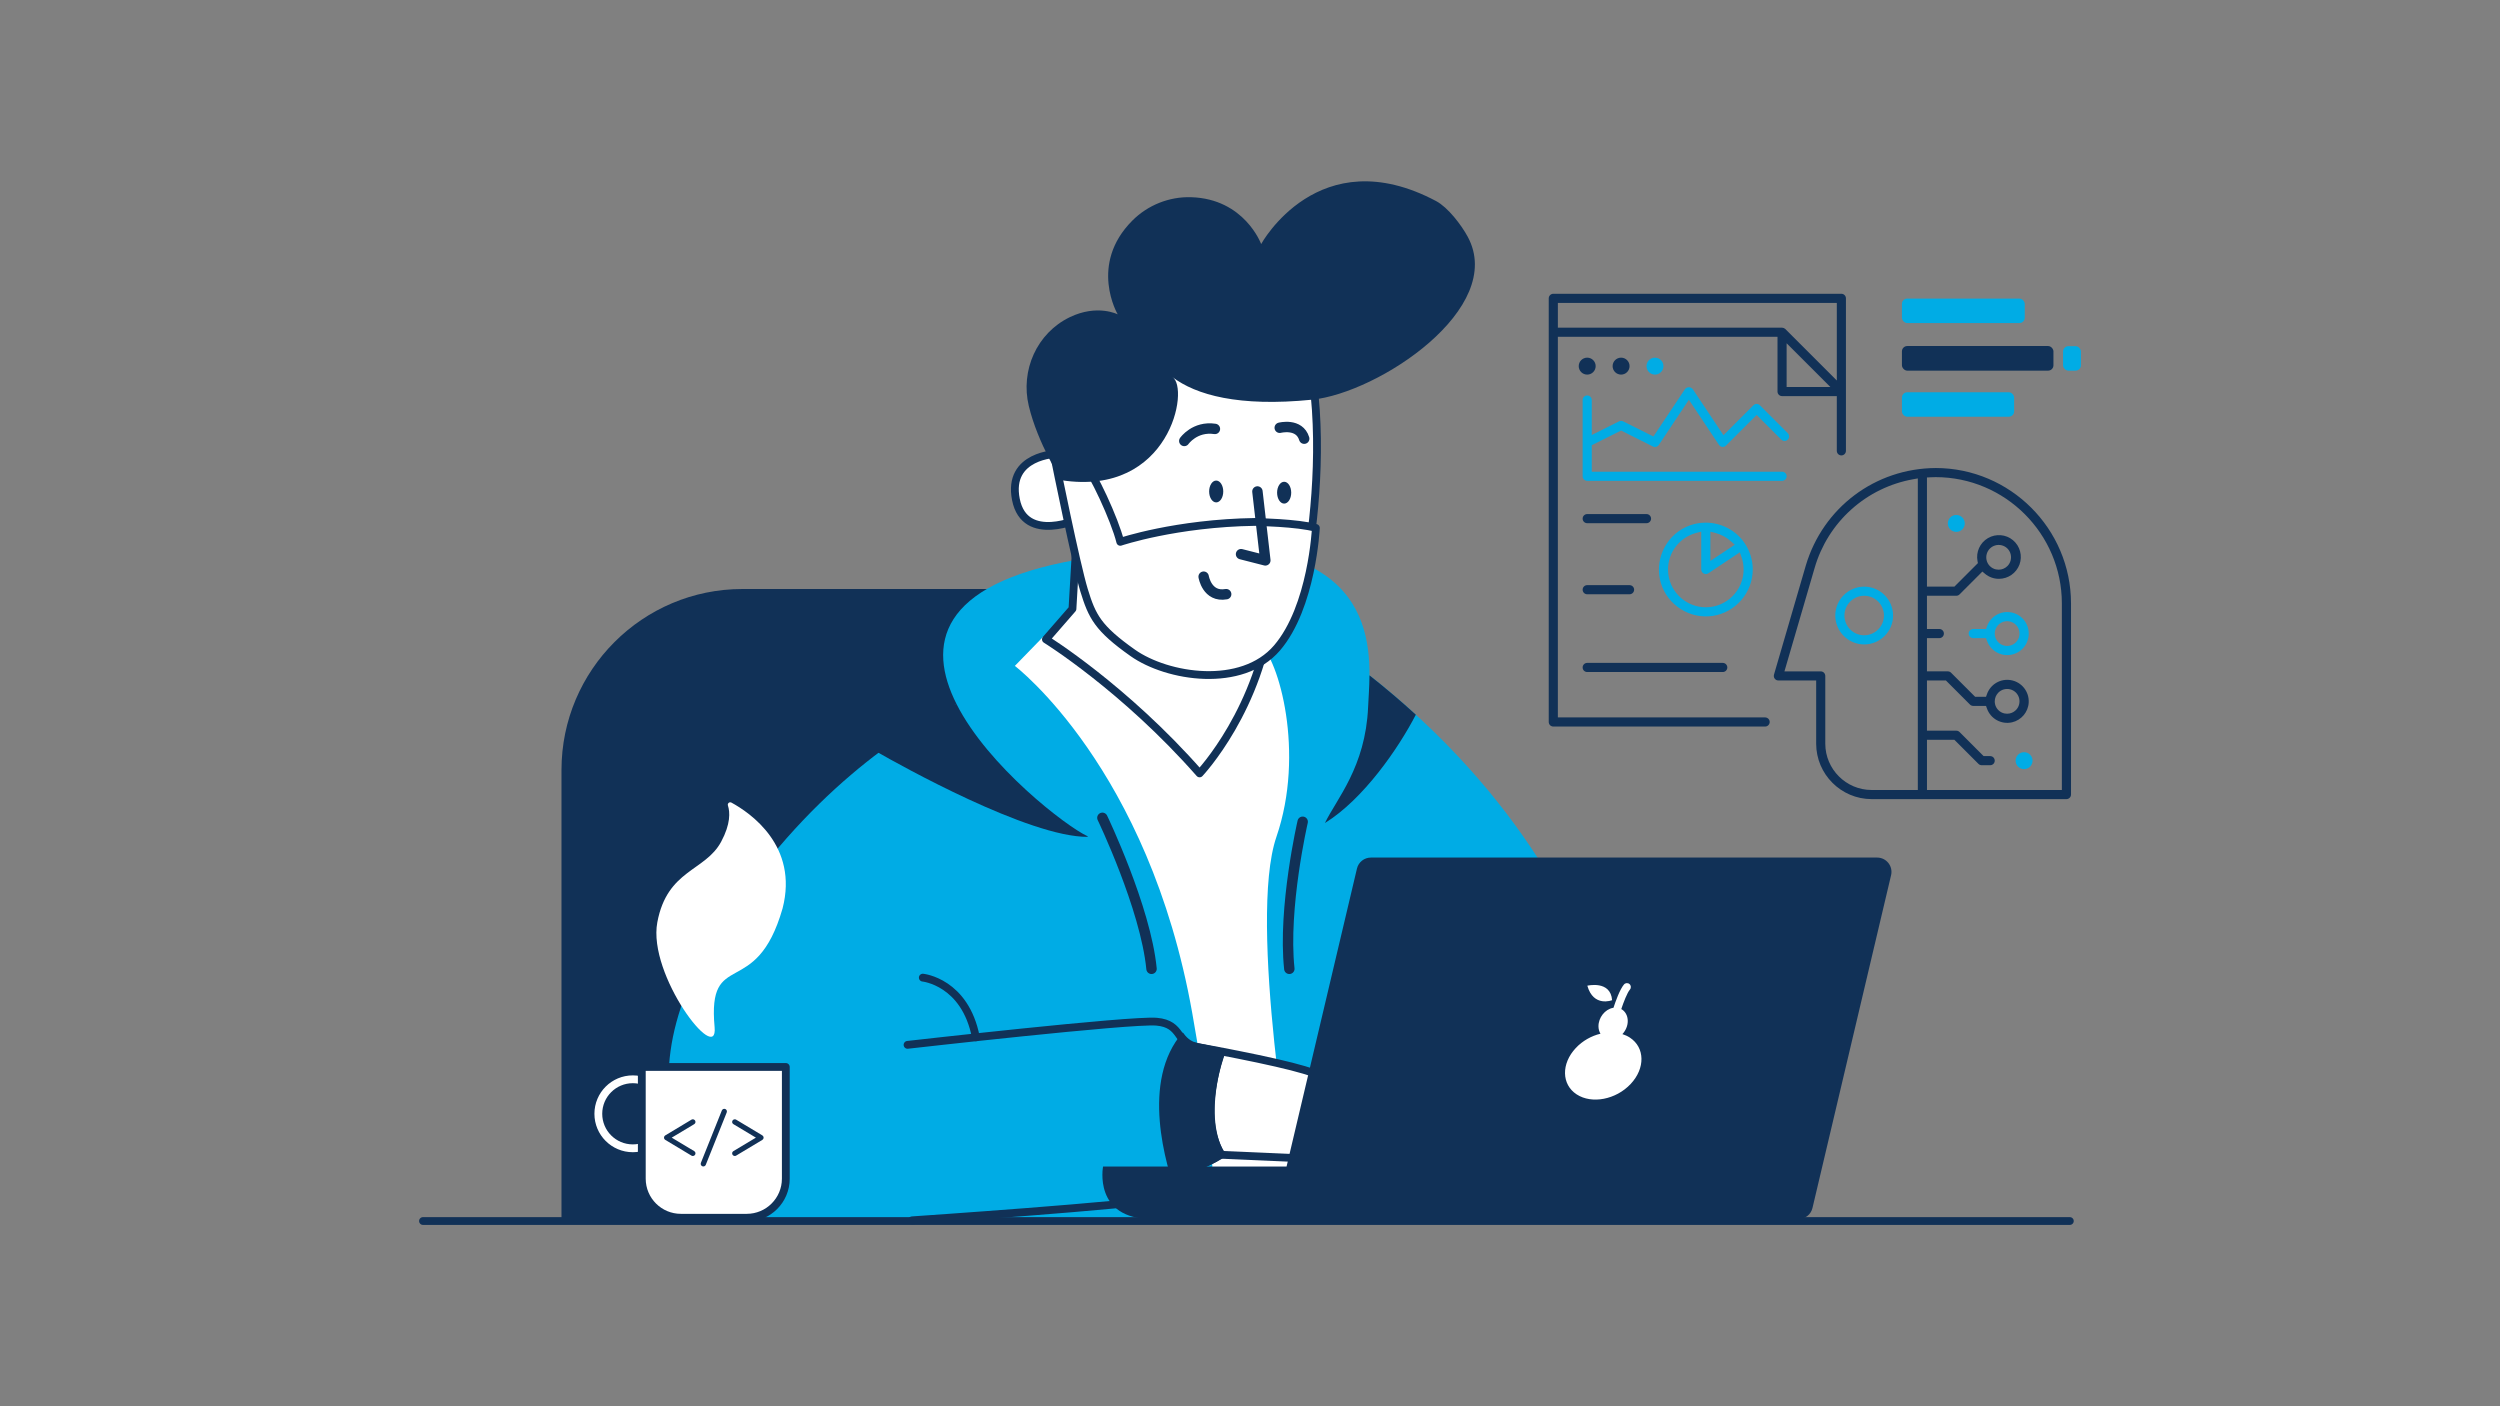 <?xml version="1.0" encoding="UTF-8"?>
<svg xmlns="http://www.w3.org/2000/svg" version="1.1" viewBox="0 0 1920 1080">
  <rect x="0" y="0" width="1920" height="1080" fill="#808080" stroke="none"/>
  <defs>
    <style>
      .cls-1, .cls-2 {
        fill: #fff;
      }

      .cls-1, .cls-3, .cls-4, .cls-5 {
        stroke-width: 6px;
      }

      .cls-1, .cls-3, .cls-4, .cls-5, .cls-6 {
        stroke-linecap: round;
        stroke-linejoin: round;
      }

      .cls-1, .cls-3, .cls-4, .cls-6 {
        stroke: #113157;
      }

      .cls-3, .cls-7 {
        fill: #00ace5;
      }

      .cls-4, .cls-5, .cls-6 {
        fill: none;
      }

      .cls-5 {
        stroke: #fff;
      }

      .cls-8 {
        fill: #113157;
      }

      .cls-6 {
        stroke-width: 8px;
      }
    </style>
  </defs>
  <!-- Generator: Adobe Illustrator 28.6.0, SVG Export Plug-In . SVG Version: 1.2.0 Build 709)  -->
  <g>
    <g id="Layer_1">
      <g>
        <path id="chair" class="cls-8" d="M570.221,452.352h223.831c76.716,0,139,62.284,139,139v345.857h-501.831v-345.857c0-76.716,62.284-139,139-139Z"/>
        <g id="body">
          <path id="hoodie" class="cls-7" d="M1051.755,518.657h-.003c.28-50.198-18.512-126.916-225.248-88.657-105.906,18.789-114.644,65.632-91.919,110.637-41.146,20.626-115.428,68.727-179.848,168.566-94.988,147.215-3.253,228.54,50.747,228.54s654.506-4.743,654.506-4.743c0,0,23.38-231.644-208.234-414.343Z"/>
          <path id="t-shirt" class="cls-2" d="M800.999,489.205l-21.588,22.205s102.777,78.17,136.219,266.53c21.728,122.384,14.311,136.129,14.311,136.129l63.735-3.406s-35.51-203.532-13.39-267.941c22.12-64.41,1.896-136.733-13.068-148.444-14.964-11.711-166.22-5.072-166.22-5.072Z"/>
          <path id="neck" class="cls-1" d="M826.039,426.398l-2.387,41.205-20.384,23.422h0s60.29,37.271,118.023,102.951c0,0,47.205-49.838,55.482-127.931l-110.613,13.703-8.675-43.201-31.446-10.148Z"/>
          <g id="hand">
            <path id="hand-2" data-name="hand" class="cls-1" d="M980.398,816.298c16.339,3.754,29.371,7.403,32.966,10.12,11.718,8.853,60.36,56.501,62.141,64.27s-12.474,12.085-24.253.116l-34.683-33.074s35.338,40.215,38.069,46.365c2.732,6.151-11.064,17.037-31.483-8.863-20.419-25.9-23.667-26.098-23.667-26.098,0,0,23.343,32.541,26.448,39.911,3.105,7.37-16.575,14.308-34.625-19.826l-107.927-4.742,6.325-85.671s53.781,9.012,90.688,17.492"/>
            <path id="sleeve" class="cls-3" d="M700.462,937.209s173.058-11.746,192.457-16.721c19.399-4.976,12.209-19.171,26.26-24.579,14.052-5.408,18.545-9.751,18.545-9.751-18.217-29.06,0-77.205,0-77.205,0,0-4.771-1.301-19.518-4.337-14.747-3.036-9.976-18.217-29.928-19.952-19.952-1.735-191.277,17.783-191.277,17.783"/>
            <path id="line" class="cls-4" d="M708.712,750.832s32.499,3.179,40.755,45.83"/>
            <path id="welt" class="cls-8" d="M921.559,897.929c15.206-5.726,20.069-10.324,20.069-10.324-19.713-30.769,0-81.743,0-81.743,0,0-5.163-1.378-21.121-4.592-6.423-1.294-9.424-4.672-12.125-8.365-32.682,37.067-13.063,102.179-4.337,125.783,7.663-6.729,5.986-16.417,17.515-20.758Z"/>
          </g>
          <path id="shadow" class="cls-8" d="M1051.755,518.657h-.003c-.052,9.35-.766,17.781-1.05,24.377-1.99,46.142-24.336,70.635-33.151,89.04,29.471-18.198,56.479-57.355,69.806-83.19-11.142-10.19-22.993-20.281-35.602-30.227Z"/>
          <path id="shadow_II" class="cls-8" d="M835.146,642.181c-15.845-7.288-76.233-53.363-100.562-101.543-17.123,3.285-37.798,19.445-60.978,36.885,17.127,9.825,116.716,65.545,161.84,65.187-.103-.184-.205-.368-.3-.529Z"/>
          <path id="string_II" class="cls-6" d="M846.64,628.085s33.181,69.06,37.735,115.964"/>
          <path id="string" class="cls-6" d="M1000.453,631.109s-15.253,66.082-10.246,112.94"/>
        </g>
        <g id="laptop">
          <path id="laptop-2" data-name="laptop" class="cls-8" d="M1381.267,936.238c5.101,0,9.533-3.507,10.705-8.471l60.386-255.625c1.632-6.907-3.608-13.529-10.705-13.529h-388.811c-5.101,0-9.533,3.507-10.705,8.471l-54.053,228.816h-140.935s-7.807,40.337,37.735,40.337"/>
          <g id="logo">
            <path id="leaf" class="cls-2" d="M1219.064,757.014s17.871-4.341,19.023,11.125c0,0-14.257,5.716-19.023-11.125Z"/>
            <path class="cls-2" d="M1251.741,796.879c-1.765-1.158-3.705-2.027-5.741-2.678,2.508-2.686,4.133-6.324,4.115-10.11-.021-4.169-1.991-7.488-4.972-9.127,1.703-5.086,4.451-12.405,6.643-14.992,1.071-1.265.914-3.158-.35-4.229-1.266-1.07-3.158-.913-4.229.35-3.17,3.743-6.461,12.985-8.062,17.886-.112.017-.222.022-.335.043-6.211,1.137-11.218,7.489-11.185,14.188.011,2.176.595,4.084,1.534,5.679-6.931,1.676-13.713,5.403-18.934,10.967-11.296,12.036-11.022,27.979.612,35.609,11.634,7.63,30.221,4.059,41.517-7.977,11.296-12.036,11.022-27.979-.612-35.609Z"/>
          </g>
        </g>
        <g id="hot_coffie">
          <circle id="handle" class="cls-5" cx="486.013" cy="855.395" r="26.501"/>
          <path id="mug" class="cls-1" d="M492.902,819.422h110.602v85.807c0,16.557-13.443,30-30,30h-50.602c-16.557,0-30-13.443-30-30v-85.807h0Z"/>
          <g id="_x3C__x2F__x3E_">
            <path class="cls-8" d="M511.074,871.897l20.024-12.024c.302-.168.637-.252,1.006-.252.553,0,1.027.197,1.421.592s.591.867.591,1.421c0,.722-.344,1.309-1.031,1.761l-17.207,10.314,17.207,10.313c.688.453,1.031,1.04,1.031,1.761,0,.554-.197,1.027-.591,1.421s-.868.592-1.421.592c-.369,0-.705-.084-1.006-.252l-20.024-12.024c-.738-.469-1.107-1.073-1.107-1.811s.369-1.342,1.107-1.812Z"/>
            <path class="cls-8" d="M554.845,852.15c.386-.386.855-.579,1.409-.579s1.027.197,1.421.592.591.867.591,1.421c0,.302-.059.587-.176.855l-16.1,40.249c-.101.201-.235.386-.402.554-.403.402-.881.604-1.434.604s-1.027-.197-1.421-.592c-.394-.394-.591-.867-.591-1.421,0-.302.059-.587.176-.855l16.1-40.249c.101-.201.243-.394.428-.578Z"/>
            <path class="cls-8" d="M586.44,873.708c0,.737-.369,1.342-1.106,1.811l-20.024,12.024c-.302.168-.638.252-1.006.252-.553,0-1.027-.197-1.421-.592-.394-.394-.591-.867-.591-1.421,0-.721.344-1.308,1.032-1.761l17.207-10.313-17.207-10.314c-.688-.452-1.032-1.039-1.032-1.761,0-.554.197-1.027.591-1.421.394-.395.868-.592,1.421-.592.369,0,.705.084,1.006.252l20.024,12.024c.738.47,1.106,1.073,1.106,1.812Z"/>
          </g>
          <path id="steam" class="cls-2" d="M548.819,788.915c2.787,30.237-51.608-40.05-43.992-80.617,7.617-40.567,36.783-39.042,49.026-61.87,7.376-13.753,6.81-22.784,5.193-27.792-.525-1.625,1.178-3.067,2.678-2.251,14.259,7.755,51.724,33.193,39.291,81.27-20.455,71.478-57.864,29.778-52.197,91.259Z"/>
        </g>
        <g id="head">
          <path id="ear" class="cls-1" d="M811.791,348.543s-38.435.748-31.556,35.145,49.353,14.507,49.353,14.507l-5.683-48.904-12.114-.748Z"/>
          <path id="face" class="cls-1" d="M921.291,240.109c10.131-.841,79.542-5.205,87.133,52.699,7.59,57.904-.601,121.83-7.023,151.023s-139.29,15.675-146.808,13.073c-7.518-2.602-16.482-11.413-16.482-11.413l-18.217-88.924s-7.422-107.422,101.398-116.458Z"/>
          <path id="beard" class="cls-1" d="M832.54,355.819c6.414,6.377,23.632,43.163,27.835,60.314,0,0,42.615-14.416,103.66-15.296,0,0,33.286.675,46.556,4.633,0,0-2.878,60.733-29.862,92.178-26.984,31.444-84.048,22.649-110.81,3.738-26.763-18.911-31.186-27.926-37.379-48.156-6.193-20.23-22.108-99.286-22.108-99.286l22.108,1.875Z"/>
          <path id="hair" class="cls-8" d="M815.146,368.798s-18.058-27.956-25.026-57.002c-6.551-27.308,6.145-55.934,31.423-68.17,21.159-10.242,36.851-2.208,36.851-2.208,0,0-22.457-38.229,11.237-72,11.879-11.906,28.275-18.462,45.086-17.968,41.14,1.209,53.851,35.988,53.851,35.988,0,0,44.048-80.915,134.343-33.028,9.109,4.831,19.361,18.3,24.28,27.362,29.825,54.951-68.469,120.053-119.636,125.203-56.184,5.655-89.077-3.654-107.168-17.401,13.458,8.086-1.677,92.162-85.241,79.224Z"/>
          <path id="mouth" class="cls-6" d="M924.401,442.888s2.554,16.04,17.301,13.438"/>
          <polyline id="nose" class="cls-6" points="965.7 377.458 971.772 430.374 953.122 425.603"/>
          <ellipse id="eye_II" class="cls-8" cx="986.23" cy="378.379" rx="5.422" ry="8.386"/>
          <ellipse id="eye" class="cls-8" cx="934.038" cy="377.458" rx="5.422" ry="8.386"/>
          <path id="brow_II" class="cls-6" d="M909.529,338.654s8.053-11.566,23.523-9.253"/>
          <path id="brow" class="cls-6" d="M982.833,328.524s15.036-3.904,18.795,8.386"/>
        </g>
        <line id="line-2" data-name="line" class="cls-4" x1="324.857" y1="937.744" x2="1589.628" y2="937.744"/>
        <g>
          <path class="cls-8" d="M1414.182,225.62h-221.24c-1.94,0-3.51,1.58-3.51,3.51v325.36c0,1.93,1.57,3.5,3.51,3.5h162.67c1.94,0,3.51-1.57,3.51-3.5,0-1.94-1.57-3.51-3.51-3.51h-159.17v-292.31h168.68v42.04c0,1.93,1.57,3.51,3.51,3.51h42.04v42.04c0,1.93,1.57,3.51,3.51,3.51,1.93,0,3.5-1.58,3.5-3.51v-117.13c0-1.93-1.57-3.51-3.5-3.51ZM1372.132,297.201v-33.57l33.58,33.57h-33.58ZM1410.672,292.24l-39.56-39.56c-.29-.28-.63-.51-1.01-.68-.04-.02-.15-.06-.25-.09-.35-.12-.64-.18-.93-.21-.2,0-.38-.02-.54-.05h-171.94v-19.01h214.23v59.6Z"/>
          <path class="cls-7" d="M1222.472,341.921v20.35h146.16c1.93,0,3.5,1.58,3.5,3.51s-1.57,3.51-3.5,3.51h-149.67c-1.93,0-3.5-1.58-3.5-3.51v-58.56c0-1.94,1.57-3.51,3.5-3.51,1.94,0,3.51,1.57,3.51,3.51v26.86l20.96-10.48c.98-.49,2.15-.49,3.13,0l23.26,11.63,24.26-36.39c.71-.91,1.81-1.45,2.97-1.45,1.15,0,2.26.54,2.97,1.45l23.6,35.41,23-23.01c1.37-1.36,3.6-1.36,4.96,0l21.43,21.43c1.37,1.37,1.37,3.59,0,4.96-1.36,1.37-3.59,1.37-4.96,0l-18.94-18.95-23.55,23.53c-.75.75-1.78,1.11-2.83,1.01-1.05-.1-1.99-.66-2.57-1.54l-23.11-34.67-23.11,34.72c-.98,1.47-2.91,1.98-4.48,1.2l-24.47-12.27-22.52,11.26Z"/>
          <path class="cls-7" d="M1344.562,426.911c-1.02-3.36-2.54-6.58-4.52-9.54-6.84-10.25-18.36-15.99-30.12-15.99-5.17,0-10.38,1.11-15.26,3.42-16.03,7.58-24.23,26.08-19.09,43.05,5.15,16.96,22.25,27.79,39.79,25.18s30.76-17.94,30.75-35.67c0-3.57-.53-7.09-1.55-10.45ZM1313.572,408.31l3.75.97c4.48,1.16,8.66,3.41,12.09,6.49l2.89,2.59-18.73,12.43v-22.48ZM1310.062,466.39c-14.58,0-26.96-10.91-28.79-25.38-1.84-14.46,7.42-28.11,21.54-31.76l3.75-.97v29.08c0,1.3.7,2.48,1.84,3.09.23.12.49.22.76.29.18.01.29.02.39.04l.23.03c.12.03.24.05.35.05.19-.01.38-.04.56-.09l.34-.06c.07-.01.13-.02.19-.03.29-.1.56-.24.81-.4l24.15-16.1,1.28,3.64c1.08,3.07,1.63,6.28,1.63,9.54,0,16-13.02,29.03-29.03,29.03Z"/>
          <path class="cls-8" d="M1268.022,398.32c0,1.93-1.57,3.5-3.51,3.5h-45.55c-1.93,0-3.5-1.57-3.5-3.5,0-1.94,1.57-3.51,3.5-3.51h45.55c1.94,0,3.51,1.57,3.51,3.51Z"/>
          <path class="cls-8" d="M1255.012,452.89c0,1.93-1.58,3.51-3.51,3.51h-32.54c-1.93,0-3.5-1.58-3.5-3.51s1.57-3.51,3.5-3.51h32.54c1.93,0,3.51,1.58,3.51,3.51Z"/>
          <path class="cls-8" d="M1326.582,512.61c0,1.94-1.57,3.51-3.5,3.51h-104.12c-1.93,0-3.5-1.57-3.5-3.51,0-1.93,1.57-3.51,3.5-3.51h104.12c1.93,0,3.5,1.58,3.5,3.51Z"/>
          <path class="cls-8" d="M1218.966,274.681h0c3.594,0,6.507,2.913,6.507,6.507h0c0,3.594-2.913,6.507-6.507,6.507h0c-3.594,0-6.507-2.913-6.507-6.507h0c0-3.594,2.913-6.507,6.507-6.507Z"/>
          <path class="cls-8" d="M1244.994,274.681h0c3.594,0,6.507,2.913,6.507,6.507h0c0,3.594-2.913,6.507-6.507,6.507h0c-3.594,0-6.507-2.913-6.507-6.507h0c0-3.594,2.913-6.507,6.507-6.507Z"/>
          <path class="cls-7" d="M1271.023,274.681h0c3.594,0,6.507,2.913,6.507,6.507h0c0,3.594-2.913,6.507-6.507,6.507h0c-3.594,0-6.507-2.913-6.507-6.507h0c0-3.594,2.913-6.507,6.507-6.507Z"/>
          <path class="cls-8" d="M1486.632,359.441c-46.43.26-86.51,30.32-99.76,74.82l-24.46,83.87c-.44,1.51.17,3.11,1.52,3.97.53.34,1.22.52,2,.52h28.88v48.55c.03,23.43,19.12,42.52,42.55,42.55h149.66c1.93,0,3.51-1.57,3.51-3.51v-146.87c-.07-57.22-46.67-103.83-103.9-103.9ZM1472.892,606.711h-35.53c-19.57-.03-35.51-15.97-35.54-35.53v-52.06c0-1.94-1.57-3.51-3.5-3.51h-27.87l23.17-79.39c5-17.32,14.72-32.85,28.13-44.91,13.4-12.07,29.87-20.11,47.62-23.26l3.52-.63v239.29ZM1583.512,606.711h-103.6v-38.54h21.07l18.49,18.5c.66.66,1.54,1.02,2.48,1.02h6.51c1.93,0,3.5-1.57,3.5-3.5,0-1.94-1.57-3.51-3.5-3.51h-5.06l-18.49-18.5c-.66-.66-1.54-1.02-2.48-1.02h-22.52v-38.54h14.56l18.49,18.5c.66.65,1.56,1.02,2.49,1.02h9.82l.71,2c2.8,7.92,11.09,12.47,19.28,10.6,7.13-1.63,12.39-7.87,12.79-15.17.46-8.4-5.43-15.8-13.7-17.22-7.96-1.37-15.68,3.17-18.37,10.78l-.71,2h-8.37l-18.5-18.5c-.65-.65-1.55-1.02-2.48-1.02h-16.01v-25.52h9.51c1.93,0,3.5-1.58,3.5-3.51s-1.57-3.51-3.5-3.51h-9.51v-25.52h22.52c.94,0,1.82-.36,2.48-1.02l17.56-17.56,2.1,1.76c2.92,2.44,6.61,3.79,10.41,3.81h.22c7.02,0,13.32-4.38,15.76-10.94,2.46-6.64.47-14.16-4.96-18.71-5.43-4.54-13.18-5.19-19.28-1.6-6.1,3.59-9.31,10.67-7.98,17.62l.3,1.57-18.06,18.06h-21.07v-83.84l2.85-.14c1.35-.07,2.61-.11,3.86-.11,53.37.07,96.83,43.53,96.89,96.89v143.37ZM1531.972,538.65c0-2.51.98-4.93,2.78-6.74,2.31-2.31,5.63-3.26,8.86-2.54,3.55.78,6.34,3.58,7.13,7.13.72,3.23-.23,6.55-2.55,8.86-1.8,1.8-4.22,2.78-6.73,2.78-.7,0-1.42-.08-2.13-.23-3.54-.79-6.34-3.59-7.13-7.13-.16-.71-.23-1.42-.23-2.13ZM1528.242,421.291c2.31-2.31,5.63-3.26,8.86-2.54,3.55.78,6.35,3.58,7.14,7.13.71,3.23-.24,6.55-2.55,8.86-1.81,1.8-4.22,2.78-6.74,2.78-.7,0-1.42-.08-2.12-.23-3.55-.79-6.35-3.59-7.14-7.13-.71-3.24.24-6.55,2.55-8.87Z"/>
          <path class="cls-7" d="M1431.692,450.541c-12.24,0-22.19,9.95-22.19,22.19s9.95,22.19,22.19,22.19,22.19-9.96,22.19-22.19c-.01-12.23-9.96-22.18-22.19-22.19ZM1431.692,487.9c-8.37,0-15.17-6.81-15.17-15.18s6.81-15.17,15.17-15.17h.01c8.37,0,15.17,6.81,15.17,15.18-.01,8.35-6.82,15.16-15.18,15.17Z"/>
          <path class="cls-7" d="M1544.352,470.301c-7.96-1.37-15.68,3.16-18.37,10.77l-.71,2h-9.82c-1.939,0-3.51,1.571-3.51,3.51h0c0,1.939,1.571,3.51,3.51,3.51h9.82l.71,2c2.69,7.61,10.4,12.15,18.37,10.78,7.95-1.37,13.72-8.22,13.72-16.29s-5.77-14.92-13.72-16.28ZM1543.087,495.956c-6.494,1.077-12.068-4.496-10.99-10.99.653-3.935,3.827-7.109,7.762-7.762,6.494-1.077,12.068,4.496,10.99,10.99-.653,3.935-3.827,7.109-7.762,7.762Z"/>
          <path class="cls-7" d="M1508.942,401.99c0,1.8-.73,3.42-1.91,4.6-1.18,1.18-2.81,1.91-4.6,1.91s-3.42-.73-4.6-1.91c-1.18-1.18-1.91-2.8-1.91-4.6s.73-3.43,1.91-4.6c1.18-1.18,2.81-1.91,4.6-1.91,3.59,0,6.51,2.91,6.51,6.51Z"/>
          <path class="cls-7" d="M1560.992,584.191c0,1.8-.73,3.42-1.9,4.6-1.18,1.17-2.81,1.9-4.6,1.9-1.8,0-3.43-.73-4.61-1.9-1.17-1.18-1.9-2.8-1.9-4.6s.73-3.43,1.9-4.6c1.18-1.18,2.81-1.91,4.61-1.91,3.59,0,6.5,2.91,6.5,6.51Z"/>
        </g>
        <rect class="cls-7" x="1460.678" y="301.255" width="86.176" height="18.794" rx="4.114" ry="4.114"/>
        <rect class="cls-7" x="1584.424" y="265.862" width="13.719" height="18.794" rx="4.114" ry="4.114"/>
        <rect class="cls-7" x="1460.678" y="229.313" width="94.328" height="18.794" rx="4.114" ry="4.114"/>
        <rect class="cls-8" x="1460.678" y="265.75" width="116.37" height="18.908" rx="4.114" ry="4.114"/>
      </g>
    </g>
  </g>
</svg>